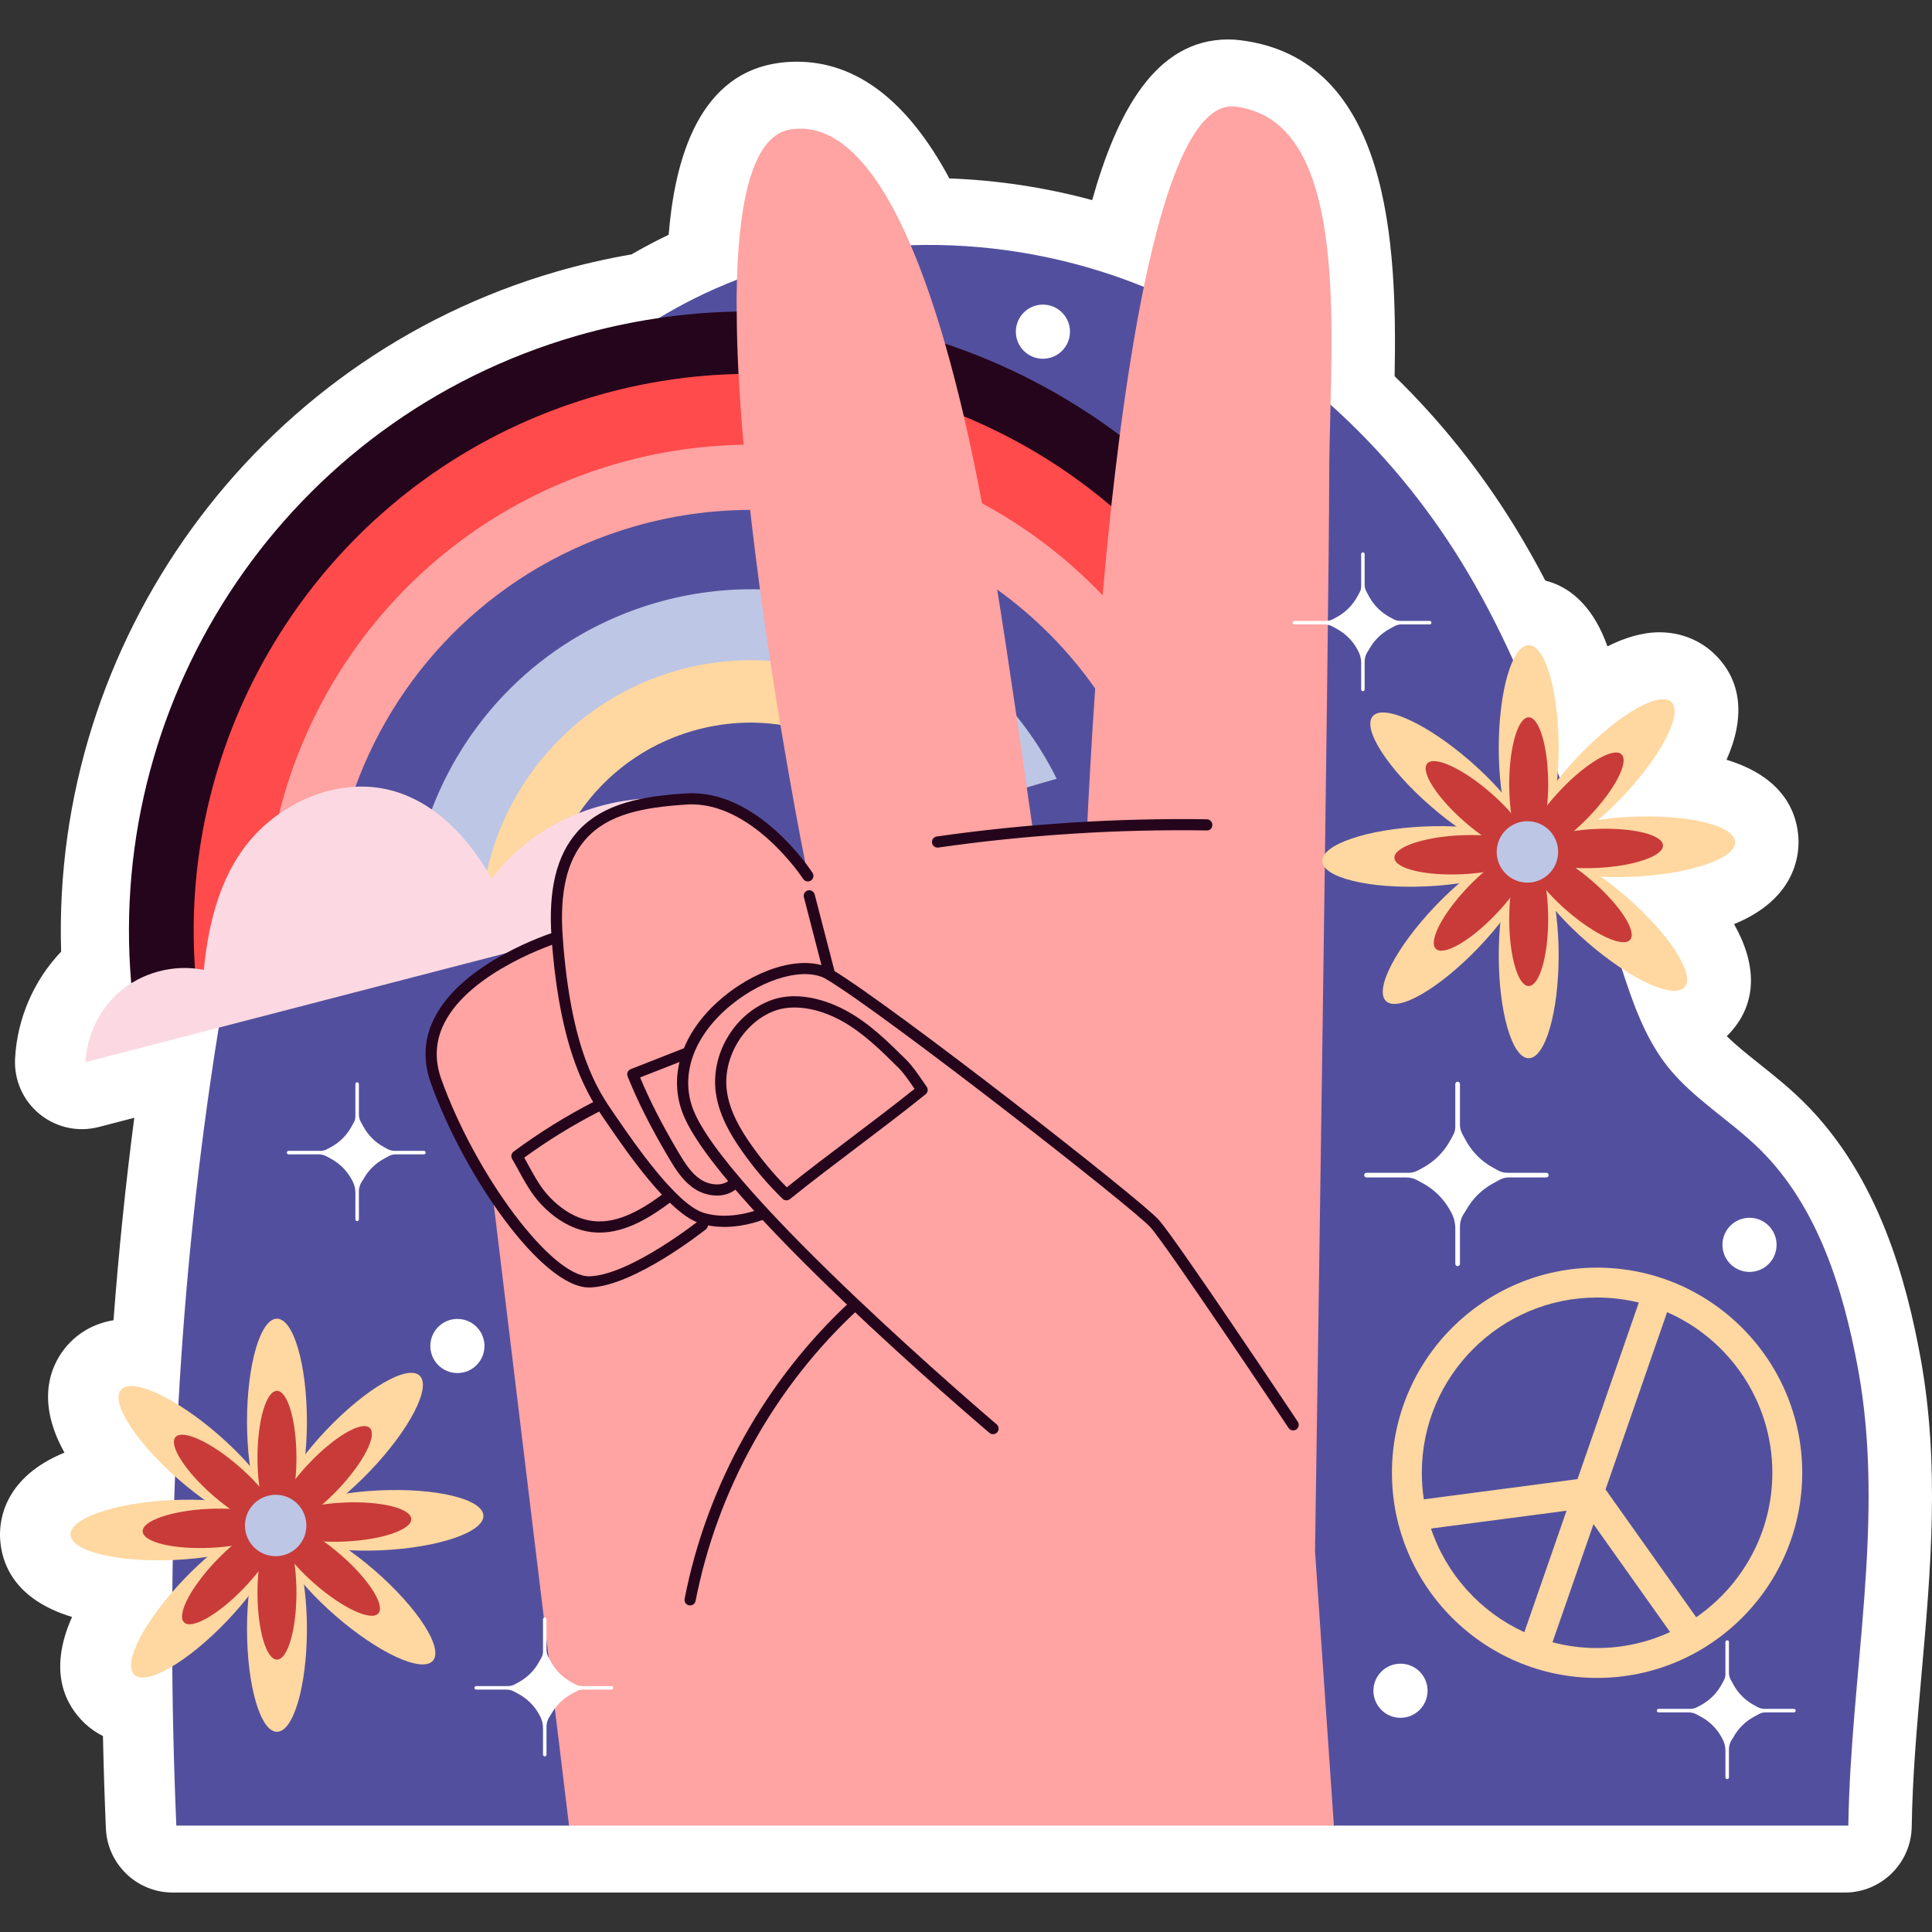 <?xml version="1.0" encoding="UTF-8"?> <svg xmlns="http://www.w3.org/2000/svg" xmlns:xlink="http://www.w3.org/1999/xlink" version="1.1" id="Capa_1" x="0px" y="0px" viewBox="0 0 512 512" style="enable-background:new 0 0 512 512;" xml:space="preserve" width="512" height="512"><rect x="0" y="0" width="512" height="512" fill="#333333" stroke="none"/> <g> <g> <path style="fill:#FFFFFF;" d="M45.787,501.546c-9.505,0-17.322-7.49-17.727-16.987c-0.341-7.965-0.598-16.072-0.777-24.48 c-1.788-0.894-3.434-2.046-4.892-3.437c-4.705-4.49-9.923-13.334-3.295-28.127C3.581,423.816,0.324,414.072,0.021,407.57 c-0.222-4.737,1.077-16.063,17.062-22.609c-8.222-14.738-2.903-24.205,0.653-28.298c3.174-3.653,7.469-5.997,12.346-6.788 c1.389-18.355,3.232-36.304,5.507-53.652l-9.424,2.445c-1.47,0.381-2.966,0.568-4.453,0.568c-4.04,0-8.012-1.382-11.214-3.993 c-4.378-3.571-6.795-9.014-6.507-14.657c0.543-10.618,4.95-20.789,12.21-28.384C13.655,170.019,67.551,95.176,147.365,72.015 c6.559-1.902,13.256-3.441,19.959-4.588c2.547-1.467,5.092-2.838,7.598-4.091c0.748-0.377,1.508-0.749,2.276-1.118 c1.429-17.276,6.668-42.099,28.736-45.473c1.738-0.264,3.492-0.397,5.219-0.397c15.841,0,29.412,10.394,40.438,30.934 c12.834,0.479,25.495,2.404,37.845,5.749c6.536-23.191,16.713-42.577,36.06-42.577c1.005,0,2.022,0.059,3.041,0.183 c39.988,4.79,41.703,54.454,41.051,89.065c12.052,11.725,22.711,25.053,31.754,39.719c2.842,4.612,5.553,9.398,8.182,14.434 c7.463,1.887,13.057,7.881,16.47,17.435c4.468-2.251,9.161-3.728,13.77-3.728c5.51,0,10.651,2.009,14.475,5.658 c7.35,7.02,8.361,16.772,3.31,28.128c15.5,4.702,18.758,14.443,19.061,20.944c0.222,4.739-1.077,16.066-17.059,22.61 c6.102,10.843,6.016,20.657-0.65,28.333c-0.413,0.475-0.843,0.928-1.294,1.359c2.493,2.452,5.539,4.879,8.71,7.406 c3.76,2.998,7.65,6.098,11.457,9.832c20.413,20.06,27.561,48.349,31.165,67.883c5.204,28.433,2.712,56.581,0.3,83.803 c-1.242,14.023-2.417,27.267-2.611,40.541c-0.141,9.698-8.043,17.486-17.741,17.486H45.787z"></path> </g> <g> <g> <path style="fill:#52509E;" d="M489.828,483.802H353.495l-93.123-16.589l-109.573,16.589H46.73 c-2.81-65.86-0.444-131.986,9.05-197.225c0.68-4.761,1.419-9.493,2.188-14.254c0.089-0.532,0.177-1.094,0.266-1.626 c2.928-17.596,6.624-35.133,12.007-52.049c2.81-8.902,6.092-17.626,9.966-26.143c12.864-28.302,32.058-53.41,53.971-75.442 c1.893-1.893,3.786-3.786,5.737-5.649c10.587-10.114,21.973-19.518,34.483-27.001c3.076-1.863,6.211-3.608,9.405-5.205 c3.756-1.893,7.6-3.578,11.504-5.087c14.669-5.649,30.283-8.665,46.046-9.138c19.371-0.621,38.919,2.543,57.106,9.227 c1.567,0.592,3.135,1.183,4.673,1.804c18.188,7.364,34.867,18.099,49.476,31.23c13.456,12.036,25.108,26.143,34.571,41.491 c20.317,32.974,30.549,70.917,42.527,107.736c2.957,9.138,6.151,18.395,12.066,25.965c6.802,8.665,16.65,14.343,24.517,22.062 c15.467,15.2,22.21,37.115,26.143,58.437C499.706,402.682,490.42,443.405,489.828,483.802z"></path> </g> <g> <g> <g> <g> <path style="fill:#25051B;" d="M296.173,114.903c-14.077-10.439-29.751-18.602-46.43-24.073 c-17.537-5.826-36.138-8.695-55.125-8.251c-6.92,0.148-13.87,0.74-20.849,1.834c-7.068,1.065-14.106,2.603-21.145,4.643 C76.295,111.206,28.356,183.927,34.744,260.197c0.443,5.501,1.183,11.002,2.218,16.502l15.969-4.643 c0,0,92.426-54.759,98.489-63.601c6.979-10.203,19.426-19.194,32.202-22.89c7.807-2.248,16.758-2.767,24.299-1.643 c15.585,2.188,126.874,6.394,126.874,6.394l15.97-4.613C339.173,156.69,319.979,132.529,296.173,114.903z"></path> </g> <g> <path style="fill:#FF4B4B;" d="M294.496,134.155c-11.711-9.966-24.901-17.981-39.066-23.836 c-18.632-7.748-38.948-11.682-59.709-11.208c-12.539,0.266-25.256,2.159-37.854,5.826c-6.211,1.804-12.184,3.963-17.951,6.476 c-57.402,24.99-92.476,83.663-88.247,145.264c0.355,5.117,0.976,10.233,1.893,15.378l4.673-1.36l13.486-3.904 c0,0,94.92-93.201,107.696-96.898c7.807-2.248,137.852,25.685,137.852,25.685l18.158-5.264 C326.258,168.017,312.033,148.942,294.496,134.155z"></path> </g> <g> <path style="fill:#FFA3A3;" d="M292.189,157.755c-9.315-9.789-20.139-18.01-31.939-24.368 c-19.105-10.351-40.841-15.881-63.198-15.526c-11.238,0.177-22.653,1.833-33.95,5.116 c-45.72,13.278-78.458,49.654-89.164,92.742c-4.081,16.354-4.998,33.684-2.218,51.073l16.738-4.85 c0,0,74.486-93.685,87.262-97.381c7.807-2.248,124.809,35.869,124.809,35.869l16.739-4.85 C311.087,181.266,302.54,168.549,292.189,157.755z"></path> </g> <g> <path style="fill:#52509E;" d="M290.238,182.478c-7.186-10.232-15.999-19.075-25.966-26.232 c-18.809-13.545-41.698-21.175-65.475-21.116c-10.203,0.03-20.583,1.449-30.874,4.436 c-35.518,10.321-61.986,36.701-73.727,68.936c-6.151,16.709-8.31,35.015-5.737,53.439l20.465-5.944 c0,0,54.812-84.777,67.588-88.474c7.807-2.248,103.529,38.867,103.529,38.867l8.867-2.56l11.622-3.371v-0.03 C297.631,194.041,294.171,188.068,290.238,182.478z"></path> </g> <g> <path style="fill:#BDC6E5;" d="M269.388,189.783c-16.531-20.465-41.462-32.886-67.989-33.595 c-9.109-0.237-18.395,0.917-27.621,3.578c-28.331,8.221-49.595,29.13-59.354,54.74c-4.998,12.953-7.009,27.149-5.501,41.492 l18.424-5.323c0,0,13.011-55.585,56.275-65.11c43.265-9.525,78.017,26.162,78.017,26.162l10.469-3.046l7.926-2.307 C277.077,200.4,273.499,194.84,269.388,189.783z"></path> </g> <g> <path style="fill:#FFD7A0;" d="M204.12,175.144c-8.251-0.591-16.709,0.237-25.108,2.662 c-25.906,7.512-44.331,28.361-49.949,52.936c-1.508,6.447-2.1,13.16-1.715,19.932l16.413-4.762 c0.177-11.001,3.608-21.559,9.671-30.401c6.979-10.203,17.389-18.129,30.165-21.825c7.807-2.248,15.674-2.721,23.215-1.597 c15.585,2.188,29.692,11.031,38.386,24.398l16.443-4.762C249.811,190.522,227.985,176.83,204.12,175.144z"></path> </g> </g> <g> <path style="fill:#FCD9E2;" d="M214.027,231.866L22.657,281.49c0.355-6.95,3.519-13.722,8.695-18.365 c6.063-5.382,14.728-7.719,22.653-6.092c1.301-13.13,4.672-26.35,13.722-35.961c9.079-9.582,23.126-14.964,35.902-11.622 c11.77,3.076,20.731,12.805,26.675,23.422c11.593-15.674,32.146-23.422,51.458-20.879 C195.189,213.767,205.243,221.575,214.027,231.866z"></path> </g> </g> <g> <g> <path style="fill:#FFA3A3;" d="M353.495,483.802H150.799L130.482,316.15l-0.207-1.745c0,0-15.704-21.766-15.94-36.701 c-0.089-3.312,0.591-6.27,2.366-8.576c0.71-0.917,1.479-1.833,2.277-2.691c7.216-7.748,18.099-13.426,24.162-16.206 c2.129-0.976,3.697-1.567,4.258-1.804c0.148-0.059,0.237-0.089,0.237-0.089v-0.148c0-1.804,0.207-18.217,7.245-27.621 l0.089-0.089c2.011-2.632,4.554-4.702,7.778-5.737c4.732-1.508,9.257-2.307,13.544-2.543c3.105-0.148,6.063-0.03,8.902,0.384 h0.089c5.442,0.769,10.321,2.514,14.491,4.879c1.833,1.006,3.519,2.13,5.057,3.401c4.14,3.223,7.246,7.098,9.138,11.001 l0.089,0.178c0-0.059,0-0.089-0.03-0.178c-0.089-0.533-0.384-1.952-0.798-4.17c-1.272-6.388-3.697-19.341-6.417-35.606 c-0.857-5.324-1.774-11.001-2.691-16.946c-0.917-6.092-1.834-12.45-2.721-18.956c-0.917-6.921-1.804-13.959-2.603-21.056 c-0.651-5.767-1.242-11.534-1.745-17.271c-0.562-6.358-1.006-12.657-1.331-18.75c-0.296-5.708-0.473-11.267-0.473-16.532 c-0.059-2.927-0.03-5.737,0.059-8.458c0.651-22.357,4.584-38.357,14.254-39.835c13.219-2.011,23.718,11.859,31.791,30.697 c3.431,7.985,6.417,16.886,9.02,25.847c1.893,6.565,3.579,13.19,5.057,19.489c1.981,8.488,3.578,16.443,4.82,23.067 c1.42,7.571,2.396,13.426,2.928,16.443c0.325,1.745,0.68,3.933,1.094,6.417c1.449,8.872,3.372,21.707,5.116,33.536 c1.035,7.009,1.981,13.633,2.721,18.897c0.976,6.832,1.627,11.356,1.627,11.356h10.392c0,0,3.951-0.296,3.981-0.828 c0.089-1.982,0.325-7.482,0.799-15.378v-0.03c0.325-5.915,0.769-13.16,1.331-21.322c0.532-7.571,1.183-15.94,1.952-24.723 c0.68-7.63,1.449-15.556,2.307-23.6c0.71-6.417,1.479-12.864,2.307-19.252c1.775-13.574,3.874-26.912,6.329-38.889 c5.826-28.272,13.692-49.033,24.22-47.761c26.409,3.164,26.113,45.04,25.256,78.991c-0.148,6.831-0.355,13.338-0.355,19.163 c0,34.719-3.756,284.674-3.756,284.674L353.495,483.802z"></path> </g> <g> <g> <path style="fill:#25051B;" d="M263.167,380.078c-0.338,0-0.677-0.114-0.955-0.351c-2.993-2.538-73.385-62.434-81.479-85.2 c-3.696-10.391,0.494-21.806,11.206-30.535c9.935-8.096,22.006-11.029,28.705-6.963c16.478,9.987,81.391,60.64,86.411,66.217 c4.55,5.056,35.559,51.55,36.877,53.528c0.453,0.679,0.269,1.598-0.41,2.05c-0.678,0.455-1.596,0.272-2.05-0.41 c-0.322-0.482-32.208-48.292-36.616-53.189c-4.555-5.061-69.658-55.918-85.745-65.668c-5.575-3.38-16.453-0.487-25.305,6.728 c-9.7,7.904-13.546,18.092-10.289,27.252c7.831,22.02,79.88,83.318,80.606,83.936c0.623,0.528,0.699,1.461,0.171,2.084 C264.004,379.9,263.587,380.078,263.167,380.078z"></path> </g> <g> <path style="fill:#25051B;" d="M208.411,318.106c-0.374,0-0.746-0.141-1.033-0.419c-4.009-3.911-7.661-8.218-10.859-12.801 c-2.724-3.902-5.958-9.163-6.81-15.255c-1.41-10.092,4.659-20.567,14.115-24.367c0.001,0,0.001,0,0.001,0 c8.269-3.319,17.23,0.794,20.697,2.716c6.02,3.339,10.897,8.171,15.614,12.844c1.595,1.578,3.086,3.752,4.403,5.669 l1.038,1.498c0.452,0.637,0.33,1.515-0.279,2.005c-5.9,4.756-12.057,9.414-18.013,13.918 c-5.939,4.492-12.08,9.137-17.947,13.865C209.066,317.998,208.738,318.106,208.411,318.106z M204.928,268.007 c-8.099,3.254-13.496,12.572-12.288,21.214c0.763,5.471,3.771,10.341,6.305,13.973c2.842,4.074,6.058,7.923,9.569,11.456 c5.587-4.471,11.378-8.851,16.988-13.094c5.576-4.217,11.329-8.569,16.867-12.999c-0.088-0.129-0.177-0.259-0.267-0.389 c-1.243-1.809-2.65-3.86-4.047-5.242c-4.574-4.533-9.303-9.218-14.967-12.359c-6.456-3.578-13.244-4.532-18.161-2.558H204.928 z"></path> </g> <g> <path style="fill:#25051B;" d="M191.95,325.147c-2.139,0-4.411-0.275-6.643-1.018c-8.128-2.711-19.31-19.002-24.086-25.959 l-0.845-1.23c-4.189-6.065-11.984-17.352-14.208-48.484c-0.897-12.57,1.301-21.692,6.719-27.888 c6.91-7.902,18.031-9.627,29.02-10.312c18.787-1.146,32.833,20.148,33.422,21.056c0.444,0.685,0.25,1.6-0.435,2.046 c-0.685,0.44-1.6,0.25-2.046-0.435c-0.134-0.206-13.65-20.718-30.757-19.716c-11.961,0.748-21.127,2.617-26.977,9.307 c-4.873,5.573-6.835,13.99-5.995,25.732c2.165,30.325,9.38,40.773,13.69,47.014l0.85,1.236 c4.211,6.134,15.396,22.43,22.583,24.827c7.277,2.431,15.475-1.051,15.557-1.087c0.744-0.319,1.619,0.02,1.943,0.77 c0.325,0.749-0.018,1.619-0.766,1.943C202.701,323.068,197.828,325.147,191.95,325.147z"></path> </g> <g> <path style="fill:#25051B;" d="M219.877,259.772c-0.657,0-1.257-0.443-1.429-1.109l-5.411-20.89 c-0.205-0.791,0.269-1.598,1.06-1.803c0.775-0.197,1.598,0.271,1.801,1.062l5.411,20.89c0.205,0.791-0.269,1.598-1.06,1.803 C220.125,259.756,220,259.772,219.877,259.772z"></path> </g> <g> <path style="fill:#25051B;" d="M189.997,316.837c-2.151,0-4.324-0.716-6.007-1.841c-2.984-1.995-4.867-4.936-6.847-8.293 c-4.734-8.022-8.07-14.634-10.817-21.44c-0.147-0.365-0.142-0.775,0.013-1.138c0.156-0.363,0.451-0.648,0.818-0.792 l14.356-5.637c0.759-0.299,1.616,0.075,1.917,0.837c0.298,0.759-0.076,1.617-0.837,1.917l-12.959,5.087 c2.583,6.187,5.721,12.319,10.054,19.662c1.793,3.04,3.478,5.69,5.942,7.337c2.169,1.449,5.601,2.017,7.684,0.209 c0.619-0.537,1.552-0.47,2.086,0.145c0.536,0.616,0.472,1.55-0.145,2.086C193.752,316.286,191.882,316.837,189.997,316.837z"></path> </g> <g> <path style="fill:#25051B;" d="M156.115,341.196c-12.505,0.003-33.097-29.492-41.954-54.215 c-2.114-5.903-1.814-11.647,0.888-17.073c7.546-15.145,31.153-22.656,32.154-22.968c0.779-0.242,1.609,0.191,1.851,0.971 c0.243,0.779-0.19,1.608-0.971,1.851c-0.233,0.074-23.412,7.455-30.389,21.47c-2.328,4.676-2.579,9.638-0.748,14.751 c9.158,25.569,29.185,52.256,39.149,52.256c0.06,0,0.121,0,0.181-0.003c10.707-0.356,28.773-14.636,28.955-14.781 c0.641-0.506,1.57-0.402,2.079,0.237c0.508,0.64,0.402,1.569-0.237,2.078c-0.771,0.614-19.017,15.033-30.698,15.422 C156.29,341.194,156.202,341.196,156.115,341.196z"></path> </g> <g> <path style="fill:#25051B;" d="M158.901,326.647c-0.712,0-1.427-0.042-2.148-0.13c-5.92-0.72-10.473-4.341-13.249-7.252 c-2.594-2.718-4.333-5.898-6.016-8.974c-0.575-1.052-1.155-2.113-1.774-3.164c-0.384-0.652-0.214-1.487,0.394-1.938 c6.735-4.995,13.935-9.466,21.401-13.29c0.724-0.37,1.617-0.084,1.991,0.643c0.372,0.727,0.084,1.617-0.643,1.99 c-6.932,3.549-13.63,7.668-19.929,12.253c0.393,0.695,0.774,1.393,1.154,2.085c1.663,3.043,3.236,5.915,5.56,8.352 c2.444,2.562,6.417,5.744,11.467,6.359c6.853,0.828,13.548-3.382,19.185-7.615c0.652-0.493,1.582-0.359,2.071,0.294 c0.49,0.653,0.359,1.579-0.294,2.071C172.523,322.501,165.981,326.646,158.901,326.647z"></path> </g> <g> <path style="fill:#25051B;" d="M248.456,224.622c-0.724,0-1.357-0.532-1.462-1.27c-0.116-0.808,0.445-1.557,1.255-1.673 c23.627-3.381,47.7-4.906,71.572-4.564c0.816,0.012,1.468,0.683,1.456,1.5c-0.01,0.815-0.564,1.527-1.5,1.456 c-23.707-0.356-47.635,1.176-71.11,4.535C248.595,224.617,248.525,224.622,248.456,224.622z"></path> </g> <g> <path style="fill:#25051B;" d="M182.887,425.458c-0.093,0-0.189-0.009-0.284-0.028c-0.802-0.156-1.326-0.933-1.169-1.734 c5.858-30.07,21.482-58.075,43.993-78.856c0.598-0.555,1.535-0.518,2.089,0.084c0.554,0.599,0.516,1.535-0.084,2.089 c-22.052,20.357-37.357,47.792-43.094,77.248C184.2,424.968,183.581,425.458,182.887,425.458z"></path> </g> </g> </g> </g> <g> <g> <g> <g> <g> <g> <ellipse style="fill:#FFD7A0;" cx="405.121" cy="198.226" rx="7.937" ry="27.269"></ellipse> </g> </g> <g> <g> <ellipse style="fill:#FFD7A0;" cx="405.121" cy="253.172" rx="7.937" ry="27.269"></ellipse> </g> </g> </g> <g> <g> <g> <path style="fill:#FFD7A0;" d="M429.842,211.278c-10.402,10.9-21.407,17.282-24.58,14.254 c-3.172-3.027,2.689-14.318,13.091-25.218c10.403-10.9,21.408-17.283,24.58-14.255 C446.106,189.087,440.245,200.378,429.842,211.278z"></path> </g> </g> <g> <g> <path style="fill:#FFD7A0;" d="M391.889,251.046c-10.403,10.9-21.408,17.282-24.58,14.255 c-3.173-3.028,2.689-14.318,13.092-25.219c10.403-10.9,21.407-17.282,24.58-14.255 C408.153,228.855,402.292,240.145,391.889,251.046z"></path> </g> </g> </g> <g> <g> <g> <path style="fill:#FFD7A0;" d="M432.948,232.328c-15.051,0.704-27.418-2.277-27.623-6.658 c-0.205-4.38,11.831-8.502,26.882-9.205c15.051-0.704,27.418,2.277,27.623,6.658 C460.035,227.503,447.999,231.624,432.948,232.328z"></path> </g> </g> <g> <g> <path style="fill:#FFD7A0;" d="M378.036,234.895c-15.051,0.704-27.419-2.277-27.623-6.658 c-0.205-4.381,11.831-8.502,26.882-9.205c15.051-0.704,27.419,2.277,27.623,6.658 C405.123,230.07,393.087,234.191,378.036,234.895z"></path> </g> </g> </g> <g> <g> <g> <path style="fill:#FFD7A0;" d="M420.654,249.709c-11.368-9.878-18.254-20.568-15.379-23.876 c2.875-3.309,14.421,2.016,25.79,11.894c11.369,9.878,18.254,20.568,15.38,23.876 C443.57,264.911,432.023,259.586,420.654,249.709z"></path> </g> </g> <g> <g> <path style="fill:#FFD7A0;" d="M379.177,213.672c-11.369-9.878-18.254-20.567-15.379-23.876 c2.875-3.309,14.421,2.016,25.79,11.894c11.369,9.878,18.255,20.567,15.38,23.876 C402.093,228.874,390.546,223.549,379.177,213.672z"></path> </g> </g> </g> </g> <g> <g> <g> <g> <path style="fill:#C83B39;" d="M410.284,207.828c0,9.796-2.312,17.738-5.163,17.738c-2.851,0-5.163-7.942-5.163-17.738 c0-9.797,2.311-17.738,5.163-17.738C407.972,190.09,410.284,198.032,410.284,207.828z"></path> </g> </g> <g> <g> <path style="fill:#C83B39;" d="M410.284,243.569c0,9.797-2.312,17.738-5.163,17.738c-2.851,0-5.163-7.941-5.163-17.738 c0-9.796,2.311-17.738,5.163-17.738C407.972,225.831,410.284,233.773,410.284,243.569z"></path> </g> </g> </g> <g> <g> <g> <path style="fill:#C83B39;" d="M421.202,216.318c-6.767,7.09-13.925,11.242-15.989,9.272 c-2.064-1.969,1.749-9.314,8.516-16.404c6.767-7.09,13.925-11.242,15.989-9.273 C431.781,201.883,427.968,209.228,421.202,216.318z"></path> </g> </g> <g> <g> <path style="fill:#C83B39;" d="M396.514,242.187c-6.766,7.09-13.925,11.242-15.989,9.272 c-2.064-1.969,1.749-9.314,8.516-16.404c6.766-7.09,13.925-11.242,15.989-9.272 C407.093,227.752,403.281,235.096,396.514,242.187z"></path> </g> </g> </g> <g> <g> <g> <path style="fill:#C83B39;" d="M423.222,230.011c-9.79,0.458-17.835-1.481-17.968-4.331 c-0.133-2.85,7.696-5.531,17.486-5.988c9.79-0.458,17.835,1.481,17.968,4.331 C440.842,226.872,433.013,229.553,423.222,230.011z"></path> </g> </g> <g> <g> <path style="fill:#C83B39;" d="M387.503,231.681c-9.79,0.458-17.836-1.481-17.969-4.331 c-0.133-2.849,7.696-5.531,17.486-5.988c9.79-0.458,17.835,1.481,17.968,4.331 C405.122,228.542,397.294,231.223,387.503,231.681z"></path> </g> </g> </g> <g> <g> <g> <path style="fill:#C83B39;" d="M415.225,241.317c-7.395-6.425-11.874-13.378-10.004-15.531 c1.87-2.152,9.381,1.312,16.776,7.737c7.395,6.425,11.874,13.379,10.004,15.531 C430.132,251.206,422.621,247.742,415.225,241.317z"></path> </g> </g> <g> <g> <path style="fill:#C83B39;" d="M388.245,217.876c-7.395-6.425-11.874-13.379-10.004-15.531 c1.87-2.152,9.381,1.311,16.776,7.737c7.395,6.425,11.874,13.379,10.004,15.531 C403.151,227.765,395.64,224.301,388.245,217.876z"></path> </g> </g> </g> </g> <g> <g> <path style="fill:#BDC6E5;" d="M412.922,225.767c0,4.496-3.644,8.14-8.14,8.14c-4.496,0-8.14-3.644-8.14-8.14 c0-4.496,3.644-8.14,8.14-8.14C409.278,217.627,412.922,221.271,412.922,225.767z"></path> </g> </g> </g> <g> <g> <g> <g> <g> <path style="fill:#FFD7A0;" d="M81.334,376.731c0,15.061-3.553,27.269-7.937,27.269c-4.383,0-7.937-12.209-7.937-27.269 c0-15.06,3.553-27.269,7.937-27.269C77.781,349.462,81.334,361.671,81.334,376.731z"></path> </g> </g> <g> <g> <path style="fill:#FFD7A0;" d="M81.334,431.677c0,15.06-3.553,27.269-7.937,27.269c-4.383,0-7.937-12.209-7.937-27.269 s3.553-27.269,7.937-27.269C77.781,404.408,81.334,416.617,81.334,431.677z"></path> </g> </g> </g> <g> <g> <g> <path style="fill:#FFD7A0;" d="M98.118,389.783c-10.403,10.9-21.408,17.282-24.58,14.254 c-3.172-3.027,2.689-14.318,13.091-25.219c10.403-10.9,21.407-17.282,24.58-14.254 C114.382,367.592,108.52,378.883,98.118,389.783z"></path> </g> </g> <g> <g> <path style="fill:#FFD7A0;" d="M60.165,429.551c-10.403,10.9-21.407,17.282-24.58,14.255 c-3.173-3.028,2.689-14.318,13.091-25.219c10.403-10.9,21.407-17.283,24.58-14.255 C76.429,407.36,70.568,418.651,60.165,429.551z"></path> </g> </g> </g> <g> <g> <g> <path style="fill:#FFD7A0;" d="M101.224,410.833c-15.051,0.704-27.418-2.277-27.623-6.658 c-0.204-4.381,11.831-8.502,26.882-9.205c15.051-0.704,27.418,2.277,27.623,6.658 C128.31,406.008,116.275,410.13,101.224,410.833z"></path> </g> </g> <g> <g> <path style="fill:#FFD7A0;" d="M46.312,413.4c-15.051,0.703-27.419-2.277-27.623-6.658 c-0.205-4.381,11.831-8.502,26.882-9.206c15.051-0.703,27.418,2.278,27.623,6.658 C73.399,408.575,61.363,412.697,46.312,413.4z"></path> </g> </g> </g> <g> <g> <g> <path style="fill:#FFD7A0;" d="M88.93,428.214c-11.368-9.878-18.254-20.568-15.379-23.876 c2.875-3.309,14.422,2.016,25.79,11.894c11.369,9.878,18.254,20.568,15.38,23.876 C111.846,443.417,100.299,438.092,88.93,428.214z"></path> </g> </g> <g> <g> <path style="fill:#FFD7A0;" d="M47.453,392.177c-11.369-9.878-18.255-20.567-15.38-23.876 c2.875-3.309,14.422,2.016,25.79,11.894c11.369,9.878,18.254,20.568,15.38,23.876 C70.369,407.38,58.822,402.055,47.453,392.177z"></path> </g> </g> </g> </g> <g> <g> <g> <g> <path style="fill:#C83B39;" d="M78.56,386.334c0,9.796-2.311,17.738-5.163,17.738c-2.851,0-5.163-7.942-5.163-17.738 c0-9.797,2.311-17.738,5.163-17.738C76.249,368.595,78.56,376.537,78.56,386.334z"></path> </g> </g> <g> <g> <path style="fill:#C83B39;" d="M78.56,422.075c0,9.797-2.311,17.738-5.163,17.738c-2.851,0-5.163-7.942-5.163-17.738 c0-9.796,2.311-17.738,5.163-17.738C76.249,404.337,78.56,412.278,78.56,422.075z"></path> </g> </g> </g> <g> <g> <g> <path style="fill:#C83B39;" d="M89.478,394.824c-6.767,7.09-13.925,11.242-15.989,9.272 c-2.064-1.969,1.749-9.314,8.516-16.405c6.767-7.091,13.925-11.242,15.989-9.272 C100.057,380.389,96.244,387.733,89.478,394.824z"></path> </g> </g> <g> <g> <path style="fill:#C83B39;" d="M64.79,420.692c-6.767,7.091-13.925,11.242-15.989,9.272 c-2.063-1.969,1.749-9.314,8.516-16.404c6.767-7.091,13.925-11.242,15.989-9.272 C75.369,406.257,71.557,413.601,64.79,420.692z"></path> </g> </g> </g> <g> <g> <g> <path style="fill:#C83B39;" d="M91.498,408.516c-9.791,0.457-17.836-1.481-17.969-4.331 c-0.133-2.85,7.696-5.531,17.486-5.988c9.791-0.458,17.835,1.481,17.969,4.331 C109.117,405.378,101.289,408.058,91.498,408.516z"></path> </g> </g> <g> <g> <path style="fill:#C83B39;" d="M55.779,410.186c-9.791,0.457-17.836-1.481-17.969-4.331 c-0.133-2.849,7.696-5.531,17.486-5.988c9.791-0.458,17.835,1.481,17.968,4.331 C73.398,407.047,65.569,409.728,55.779,410.186z"></path> </g> </g> </g> <g> <g> <g> <path style="fill:#C83B39;" d="M83.502,419.822c-7.395-6.425-11.874-13.379-10.004-15.531 c1.87-2.152,9.381,1.312,16.776,7.737c7.395,6.425,11.874,13.379,10.004,15.531 C98.408,429.711,90.897,426.247,83.502,419.822z"></path> </g> </g> <g> <g> <path style="fill:#C83B39;" d="M56.521,396.381c-7.395-6.425-11.874-13.379-10.004-15.531 c1.87-2.152,9.381,1.312,16.776,7.737c7.395,6.425,11.874,13.379,10.004,15.531 C71.427,406.27,63.916,402.806,56.521,396.381z"></path> </g> </g> </g> </g> <g> <g> <path style="fill:#BDC6E5;" d="M81.198,404.272c0,4.496-3.645,8.14-8.14,8.14c-4.495,0-8.14-3.644-8.14-8.14 c0-4.496,3.645-8.14,8.14-8.14C77.554,396.132,81.198,399.776,81.198,404.272z"></path> </g> </g> </g> </g> <g> <g> <path style="fill:#FFD7A0;" d="M423.243,335.939c-29.977,0-54.365,24.388-54.365,54.365c0,29.976,24.388,54.364,54.365,54.364 c29.977,0,54.365-24.388,54.365-54.364C477.608,360.327,453.22,335.939,423.243,335.939z M423.243,343.857 c3.811,0,7.513,0.471,11.06,1.341l-16.247,46.785l-40.727,5.359c-0.35-2.296-0.533-4.646-0.533-7.039 C376.796,364.693,397.632,343.857,423.243,343.857z M379.22,405.079l35.93-4.727l-11.18,32.194 C392.369,427.232,383.327,417.284,379.22,405.079z M411.422,435.22l10.873-31.309l20.296,28.6 c-5.895,2.713-12.444,4.238-19.347,4.238C419.159,436.75,415.198,436.215,411.422,435.22z M449.511,428.581l-24.026-33.856 l16.318-46.987c16.397,7.177,27.887,23.551,27.887,42.566C469.69,406.171,461.687,420.199,449.511,428.581z"></path> </g> </g> <g> <g> <path style="fill:#FFFFFF;" d="M409.79,310.805h-10.311c-0.87,0-1.727-0.219-2.491-0.636l-1.332-0.729 c-3.028-1.656-5.518-4.146-7.175-7.174l-0.934-1.708c-0.423-0.774-0.645-1.642-0.645-2.523v-10.756 c0-0.341-0.276-0.616-0.617-0.616c-0.341,0-0.616,0.276-0.616,0.616v11.386c0,0.725-0.182,1.438-0.53,2.074l-0.835,1.527 c-1.656,3.029-4.147,5.519-7.175,7.175l-1.324,0.724c-0.769,0.421-1.632,0.641-2.508,0.641h-11.153 c-0.341,0-0.617,0.276-0.617,0.617c0,0.341,0.276,0.616,0.617,0.616h10.587c0.993,0,1.97,0.25,2.841,0.726l1.559,0.852 c3.028,1.656,5.518,4.147,7.175,7.176l0.287,0.524c0.707,1.293,1.078,2.743,1.078,4.217v9.393c0,0.341,0.276,0.616,0.616,0.616 c0.341,0,0.617-0.275,0.617-0.616l-0.003-9.844c0-1.195,0.344-2.366,0.99-3.371l0.591-0.919 c1.657-3.029,4.147-5.519,7.175-7.176l1.781-0.974c0.725-0.397,1.538-0.605,2.364-0.605h9.99c0.341,0,0.617-0.275,0.617-0.616 C410.407,311.081,410.131,310.805,409.79,310.805z"></path> </g> <g> <path style="fill:#FFFFFF;" d="M378.88,164.549h-7.763c-0.655,0-1.3-0.165-1.875-0.479l-1.003-0.548 c-2.28-1.247-4.155-3.122-5.401-5.401l-0.703-1.286c-0.319-0.582-0.486-1.236-0.486-1.9v-8.097c0-0.257-0.208-0.464-0.464-0.464 c-0.257,0-0.464,0.207-0.464,0.464v8.572c0,0.546-0.137,1.083-0.399,1.561l-0.628,1.149c-1.247,2.28-3.122,4.155-5.402,5.402 l-0.997,0.545c-0.579,0.316-1.228,0.482-1.888,0.482h-8.397c-0.257,0-0.464,0.208-0.464,0.464s0.208,0.464,0.464,0.464h7.97 c0.747,0,1.483,0.188,2.139,0.547l1.173,0.642c2.28,1.247,4.155,3.122,5.402,5.402l0.216,0.395 c0.532,0.973,0.811,2.065,0.811,3.175v7.072c0,0.257,0.207,0.464,0.464,0.464c0.257,0,0.464-0.207,0.464-0.464l-0.002-7.411 c0-0.9,0.259-1.781,0.746-2.538l0.445-0.692c1.247-2.281,3.122-4.155,5.402-5.402l1.34-0.733 c0.546-0.299,1.158-0.455,1.78-0.455h7.52c0.257,0,0.464-0.207,0.464-0.464S379.137,164.549,378.88,164.549z"></path> </g> <g> <path style="fill:#FFFFFF;" d="M112.342,304.992h-7.763c-0.656,0-1.3-0.165-1.875-0.479l-1.003-0.549 c-2.28-1.247-4.154-3.121-5.401-5.401l-0.703-1.286c-0.318-0.582-0.485-1.236-0.485-1.9v-8.097c0-0.256-0.208-0.464-0.464-0.464 c-0.257,0-0.464,0.208-0.464,0.464v8.572c0,0.546-0.137,1.083-0.399,1.561l-0.629,1.149c-1.247,2.28-3.122,4.155-5.402,5.402 l-0.997,0.545c-0.579,0.317-1.229,0.483-1.888,0.483h-8.397c-0.256,0-0.464,0.207-0.464,0.464c0,0.257,0.208,0.464,0.464,0.464 h7.97c0.747,0,1.483,0.188,2.139,0.546l1.173,0.642c2.28,1.247,4.155,3.122,5.402,5.402l0.216,0.395 c0.532,0.974,0.811,2.065,0.811,3.175v7.072c0,0.257,0.208,0.464,0.464,0.464c0.256,0,0.464-0.208,0.464-0.464l-0.003-7.411 c0-0.9,0.259-1.781,0.746-2.538l0.445-0.692c1.247-2.28,3.122-4.155,5.402-5.402l1.34-0.733c0.546-0.299,1.158-0.455,1.78-0.455 h7.521c0.257,0,0.464-0.208,0.464-0.464C112.806,305.199,112.599,304.992,112.342,304.992z"></path> </g> <g> <path style="fill:#FFFFFF;" d="M162.06,446.828h-7.763c-0.655,0-1.3-0.165-1.875-0.479l-1.003-0.548 c-2.28-1.247-4.155-3.122-5.401-5.401l-0.703-1.286c-0.319-0.582-0.486-1.236-0.486-1.9v-8.097c0-0.257-0.207-0.464-0.464-0.464 s-0.464,0.207-0.464,0.464v8.572c0,0.546-0.137,1.082-0.399,1.561l-0.629,1.149c-1.247,2.28-3.122,4.155-5.402,5.402 l-0.997,0.545c-0.579,0.316-1.228,0.482-1.888,0.482h-8.396c-0.257,0-0.465,0.208-0.465,0.464c0,0.257,0.208,0.464,0.465,0.464 h7.97c0.748,0,1.483,0.188,2.139,0.547l1.173,0.642c2.28,1.247,4.155,3.122,5.402,5.402l0.216,0.395 c0.533,0.973,0.812,2.065,0.812,3.175v7.072c0,0.257,0.207,0.464,0.464,0.464s0.464-0.207,0.464-0.464l-0.002-7.411 c0-0.9,0.259-1.781,0.746-2.538l0.445-0.692c1.247-2.281,3.122-4.155,5.402-5.402l1.34-0.733 c0.546-0.299,1.158-0.455,1.78-0.455h7.52c0.257,0,0.464-0.207,0.464-0.464C162.524,447.036,162.317,446.828,162.06,446.828z"></path> </g> <g> <path style="fill:#FFFFFF;" d="M475.412,452.869h-7.763c-0.655,0-1.3-0.165-1.875-0.479l-1.003-0.548 c-2.28-1.247-4.155-3.122-5.401-5.401l-0.703-1.286c-0.319-0.582-0.485-1.236-0.485-1.9v-8.097c0-0.257-0.208-0.464-0.464-0.464 c-0.256,0-0.464,0.207-0.464,0.464v8.572c0,0.546-0.137,1.082-0.399,1.561l-0.628,1.149c-1.247,2.28-3.122,4.155-5.402,5.402 l-0.997,0.545c-0.579,0.316-1.228,0.482-1.888,0.482h-8.396c-0.257,0-0.464,0.208-0.464,0.464c0,0.257,0.207,0.464,0.464,0.464 h7.97c0.747,0,1.483,0.188,2.139,0.547l1.173,0.642c2.28,1.247,4.155,3.121,5.402,5.402l0.216,0.395 c0.532,0.973,0.811,2.065,0.811,3.175v7.072c0,0.257,0.208,0.464,0.464,0.464c0.257,0,0.464-0.208,0.464-0.464l-0.002-7.411 c0-0.9,0.259-1.781,0.746-2.538l0.445-0.692c1.247-2.28,3.122-4.155,5.402-5.402l1.34-0.733c0.546-0.299,1.158-0.455,1.78-0.455 h7.52c0.257,0,0.464-0.207,0.464-0.464C475.877,453.076,475.669,452.869,475.412,452.869z"></path> </g> <g> <path style="fill:#FFFFFF;" d="M470.812,329.898c0,3.962-3.211,7.173-7.173,7.173c-3.962,0-7.173-3.212-7.173-7.173 c0-3.961,3.211-7.173,7.173-7.173C467.601,322.725,470.812,325.937,470.812,329.898z"></path> </g> <g> <path style="fill:#FFFFFF;" d="M283.556,87.899c0,3.962-3.212,7.173-7.173,7.173c-3.962,0-7.173-3.211-7.173-7.173 c0-3.962,3.212-7.173,7.173-7.173C280.344,80.726,283.556,83.938,283.556,87.899z"></path> </g> <g> <path style="fill:#FFFFFF;" d="M128.39,356.703c0,3.962-3.212,7.173-7.173,7.173c-3.962,0-7.173-3.211-7.173-7.173 c0-3.962,3.212-7.173,7.173-7.173C125.178,349.53,128.39,352.741,128.39,356.703z"></path> </g> <g> <path style="fill:#FFFFFF;" d="M378.317,448.066c0,3.962-3.212,7.173-7.173,7.173c-3.962,0-7.173-3.212-7.173-7.173 c0-3.962,3.211-7.173,7.173-7.173C375.105,440.893,378.317,444.104,378.317,448.066z"></path> </g> </g> </g> </g> </svg> 